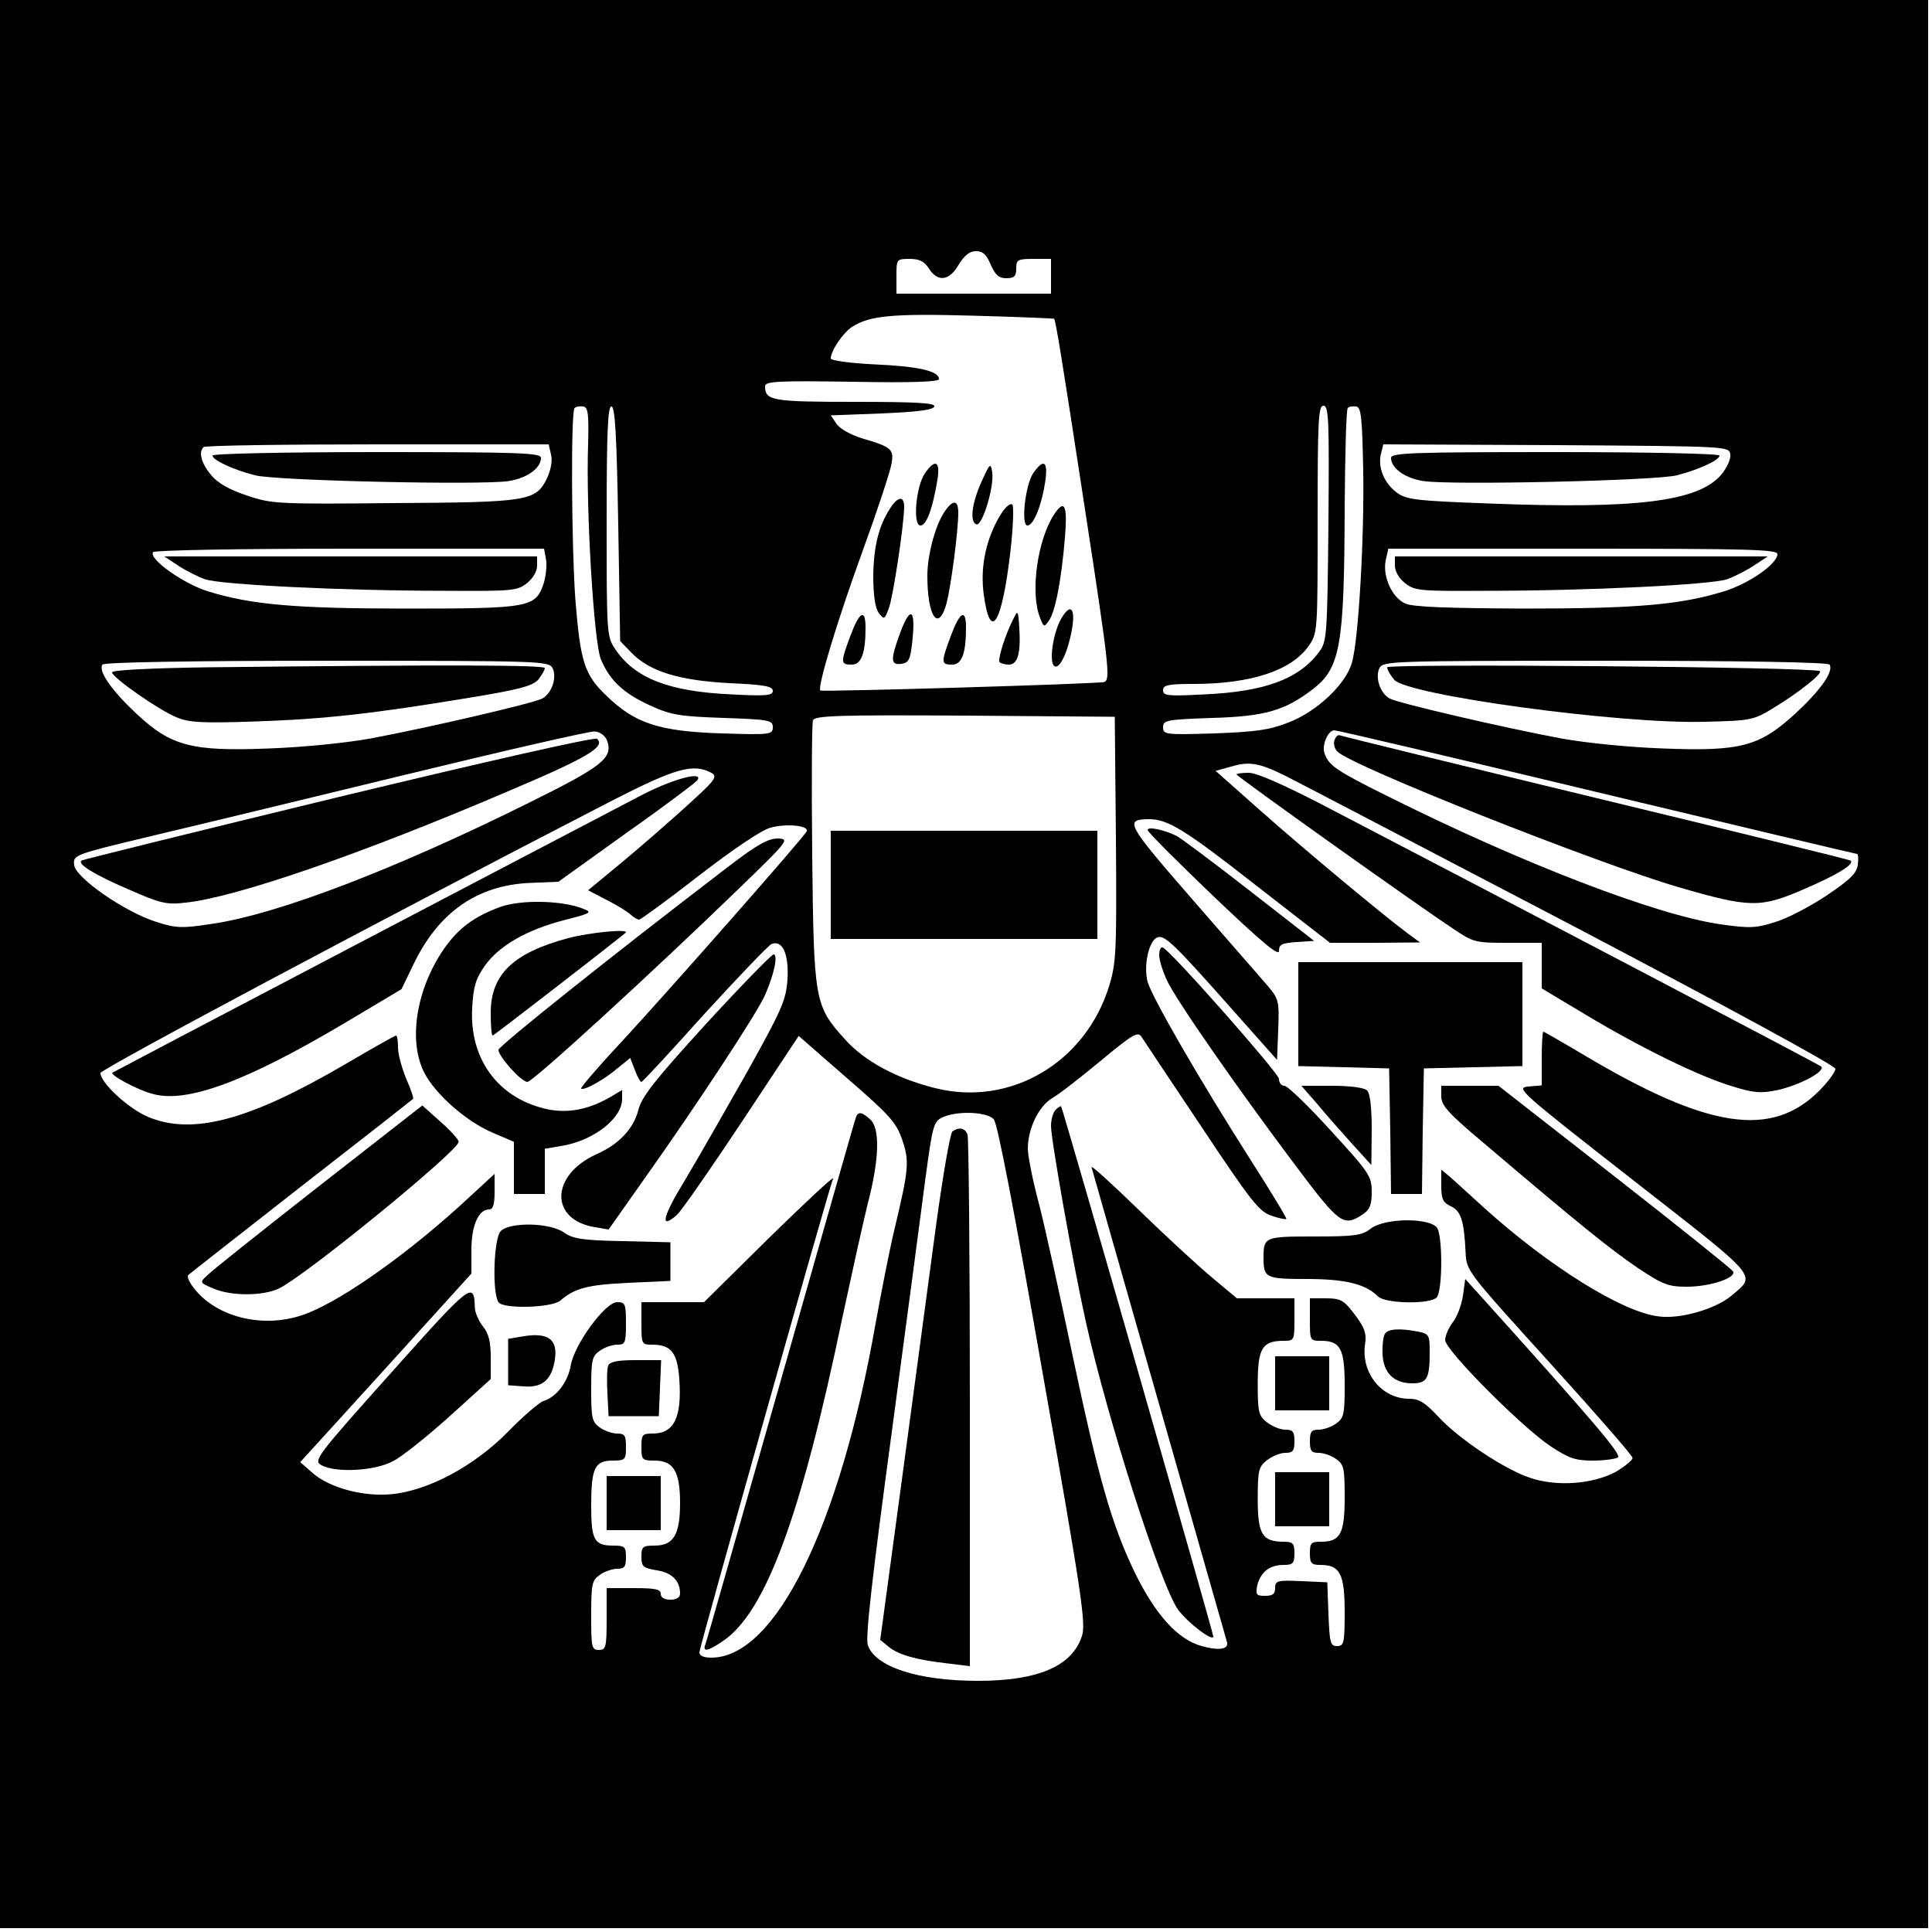 <?xml version="1.0" standalone="no"?>
<!DOCTYPE svg PUBLIC "-//W3C//DTD SVG 20010904//EN"
 "http://www.w3.org/TR/2001/REC-SVG-20010904/DTD/svg10.dtd">
<svg version="1.0" xmlns="http://www.w3.org/2000/svg"
 width="500pt" height="500pt" viewBox="0 0 500 500"
 preserveAspectRatio="xMidYMid meet">
<g transform="translate(0,500) scale(0.1,-0.1)"
fill="#000000" stroke="none">
<path d="M0 2505 l0 -2495 2495 0 2495 0 0 2495 0 2495 -2495 0 -2495 0 0
-2495z m2564 1810 c12 -27 21 -35 40 -35 21 0 26 5 26 25 0 23 4 25 45 25 l45
0 0 -45 0 -45 -200 0 -200 0 0 45 c0 44 0 45 34 45 25 0 38 -6 50 -25 23 -36
53 -32 77 10 15 24 28 35 45 35 18 0 27 -9 38 -35z m164 -140 c4 -4 18 -88 81
-500 61 -398 65 -434 49 -440 -17 -5 -730 -26 -735 -22 -8 9 43 178 108 357
39 107 73 210 76 229 7 38 1 44 -74 66 -30 9 -59 25 -68 38 l-15 22 131 5 c93
4 134 9 137 18 3 9 -43 12 -205 12 -214 0 -233 3 -233 40 0 13 27 15 225 12
160 -3 225 0 225 7 0 21 -54 33 -167 38 -62 3 -113 10 -113 15 0 20 31 66 55
82 45 29 103 35 315 29 113 -3 207 -7 208 -8z m-1206 -325 c-6 -168 15 -513
33 -556 23 -55 58 -88 128 -120 55 -25 77 -28 190 -32 118 -4 127 -6 127 -24
0 -19 -6 -20 -132 -16 -162 5 -225 26 -298 97 -58 55 -68 88 -81 250 -10 138
-12 485 -2 495 4 4 14 5 23 4 12 -3 14 -19 12 -98z m78 -208 l5 -301 29 -30
c47 -49 124 -72 254 -79 90 -4 112 -8 112 -20 0 -12 -17 -14 -107 -9 -162 7
-250 42 -300 116 -23 33 -23 39 -23 333 0 235 3 299 13 296 9 -4 13 -77 17
-306z m1838 4 c-3 -291 -4 -306 -24 -333 -52 -70 -140 -103 -296 -110 -95 -5
-108 -4 -108 11 0 13 13 16 79 16 149 0 255 35 299 100 22 32 22 39 22 326 0
258 2 294 15 294 14 0 15 -36 13 -304z m90 139 c3 -177 -12 -439 -29 -499 -15
-56 -91 -128 -165 -156 -48 -19 -83 -24 -191 -28 -127 -4 -133 -3 -133 16 0
18 9 20 128 24 136 4 187 19 259 74 72 55 82 113 83 470 1 139 4 255 8 258 3
4 13 5 22 4 13 -3 15 -28 18 -163z m-2102 39 c4 -16 0 -39 -10 -61 -29 -60
-48 -63 -399 -65 -300 -3 -315 -2 -379 20 -45 15 -75 32 -92 53 -25 30 -33 59
-19 72 3 4 206 7 449 7 l444 0 6 -26z m3052 0 c2 -12 -9 -35 -23 -52 -59 -70
-220 -90 -602 -75 -190 7 -215 10 -239 29 -32 24 -49 65 -40 100 l6 24 448 -2
c446 -3 447 -3 450 -24z m-3065 -271 c3 -15 0 -43 -6 -63 -21 -62 -36 -65
-352 -65 -292 0 -405 10 -518 45 -63 20 -152 83 -141 101 3 5 214 9 508 9
l504 0 5 -27z m3187 13 c0 -25 -73 -76 -137 -96 -113 -35 -226 -45 -518 -45
-198 1 -288 4 -308 13 -34 15 -59 69 -51 111 l7 31 503 0 c430 0 504 -2 504
-14z m-3170 -295 c12 -24 -2 -66 -27 -79 -23 -12 -293 -75 -443 -103 -65 -12
-179 -23 -263 -26 -202 -8 -254 6 -344 90 -65 61 -99 110 -88 127 4 6 220 10
580 10 558 0 575 -1 585 -19z m3305 9 c11 -18 -24 -67 -90 -128 -92 -84 -141
-97 -342 -89 -84 3 -198 14 -263 26 -150 28 -420 91 -443 103 -25 13 -39 55
-27 79 10 18 27 19 585 19 360 0 576 -4 580 -10z m-1847 -450 c2 -290 1 -320
-17 -380 -61 -200 -256 -315 -451 -266 -100 25 -183 70 -233 126 -79 87 -81
99 -85 479 -2 183 -1 340 2 347 5 12 69 14 393 12 l388 -3 3 -315z m-1317 254
c16 -45 -9 -66 -201 -161 -348 -173 -654 -290 -822 -314 -78 -12 -93 -11 -143
5 -81 25 -209 114 -213 147 -3 26 -2 27 190 73 106 25 404 97 663 160 259 63
481 114 494 113 14 -1 27 -11 32 -23z m2562 -134 c367 -88 670 -160 673 -160
3 0 4 -12 2 -27 -2 -22 -19 -39 -80 -80 -43 -29 -103 -60 -133 -69 -50 -16
-66 -17 -143 -6 -166 24 -514 158 -862 332 -133 66 -151 79 -162 110 -8 21 9
60 25 60 8 0 314 -72 680 -160z m-808 43 c28 -14 359 -187 738 -385 413 -217
687 -366 687 -374 0 -8 -19 -34 -43 -58 -123 -122 -287 -97 -605 92 -57 34
-106 62 -108 62 -2 0 -4 -31 -4 -69 l0 -70 -35 -3 c-33 -3 -23 -12 270 -241
334 -261 321 -245 255 -301 -41 -34 -131 -60 -186 -53 -94 10 -286 130 -454
282 -36 33 -75 68 -87 79 l-23 19 0 -41 c0 -35 4 -44 25 -54 26 -12 34 -37 38
-120 2 -47 5 -50 217 -284 118 -130 215 -241 215 -247 0 -6 -20 -22 -43 -36
-60 -32 -152 -39 -221 -16 -67 22 -186 101 -240 160 -33 35 -48 45 -74 45 -72
0 -126 68 -114 143 4 24 -2 41 -21 67 -34 46 -40 50 -84 50 l-38 0 0 -55 c0
-54 0 -55 29 -55 50 0 61 -21 61 -115 0 -75 -2 -85 -22 -99 -12 -9 -33 -16
-45 -16 -19 0 -23 -5 -23 -30 0 -25 4 -30 23 -30 12 0 33 -7 45 -16 20 -14 22
-24 22 -99 0 -94 -11 -115 -61 -115 -26 0 -29 -3 -29 -30 0 -26 4 -30 27 -30
51 0 63 -23 63 -122 0 -81 -2 -88 -20 -88 -17 0 -19 8 -22 83 l-3 82 -67 3
c-63 3 -68 1 -68 -18 0 -15 -6 -20 -26 -20 -23 0 -25 3 -20 28 9 34 32 52 68
52 24 0 28 4 28 30 0 26 -4 30 -28 30 -55 0 -67 19 -67 110 0 74 2 84 24 101
13 10 34 19 47 19 20 0 24 5 24 30 0 25 -4 30 -24 30 -13 0 -34 9 -47 19 -22
17 -24 27 -24 101 0 91 12 110 67 110 27 0 28 1 28 55 l0 55 -74 0 -75 0 -61
51 c-34 28 -120 107 -191 176 -71 69 -127 120 -124 112 2 -8 81 -284 175 -614
94 -330 173 -606 175 -613 7 -20 -19 -25 -65 -12 -62 17 -120 81 -174 192 -59
123 -93 241 -161 564 -31 148 -69 321 -85 384 -17 63 -30 129 -30 147 0 52 28
110 63 131 18 10 74 54 126 97 83 69 96 76 105 62 6 -9 76 -115 156 -234 127
-191 149 -219 180 -229 19 -7 37 -10 39 -9 2 2 -40 71 -93 154 -135 212 -254
419 -266 460 -11 42 3 106 25 115 19 7 42 -15 191 -183 l119 -134 3 78 c3 73
1 80 -25 111 -15 18 -104 119 -196 225 -172 198 -178 208 -114 209 49 0 91
-25 281 -174 l188 -146 117 0 116 1 -30 22 c-65 48 -276 224 -384 320 l-115
102 40 11 c46 14 72 10 139 -23z m-1484 7 c17 -10 11 -18 -64 -86 -45 -41
-121 -107 -169 -147 l-86 -71 46 -24 c26 -13 54 -30 63 -38 8 -8 19 -14 23
-14 4 0 74 51 155 114 88 68 162 118 185 124 40 11 99 6 94 -9 -4 -12 -359
-415 -482 -548 -59 -63 -104 -116 -102 -118 6 -7 60 23 95 53 l32 26 12 -31
c6 -17 14 -31 17 -31 3 0 76 79 163 176 88 96 166 178 174 181 28 11 45 -26
41 -92 -4 -54 -14 -77 -106 -242 -56 -99 -128 -225 -161 -280 -57 -93 -64
-127 -19 -87 12 11 87 119 168 241 l147 222 126 -110 c111 -96 127 -115 142
-159 19 -56 17 -76 -21 -235 -13 -55 -34 -163 -48 -240 -92 -525 -259 -865
-425 -865 -20 0 -31 5 -31 14 0 12 330 1182 346 1226 3 8 -71 -61 -165 -153
l-169 -167 -81 0 -81 0 0 -55 c0 -54 1 -55 28 -55 49 0 65 -21 70 -88 7 -100
-13 -142 -69 -142 -27 0 -29 -3 -29 -35 0 -33 2 -35 34 -35 49 0 66 -28 66
-110 0 -82 -17 -110 -66 -110 -31 0 -34 -3 -34 -29 0 -25 4 -29 40 -35 39 -6
60 -27 60 -60 0 -10 -9 -16 -25 -16 -16 0 -25 6 -25 15 0 12 -14 15 -70 15
l-70 0 0 -80 c0 -73 -2 -80 -20 -80 -19 0 -20 7 -20 89 0 82 2 91 22 105 12 9
33 16 45 16 19 0 23 5 23 30 0 27 -3 30 -33 30 -49 0 -57 14 -57 103 0 97 9
117 55 117 33 0 35 2 35 35 0 30 -3 35 -23 35 -12 0 -33 7 -45 16 -20 14 -22
24 -22 99 0 75 2 85 22 99 12 9 33 16 45 16 21 0 23 4 23 55 0 51 -2 55 -23
55 -31 0 -111 -110 -120 -164 -7 -42 -37 -82 -71 -92 -11 -4 -52 -39 -91 -79
-87 -89 -207 -153 -302 -162 -74 -7 -161 17 -204 55 l-32 28 222 244 221 244
0 61 c0 63 18 105 46 105 10 0 14 13 14 46 l0 46 -63 -58 c-151 -141 -327
-267 -425 -304 -102 -39 -224 -13 -286 61 -15 18 -23 35 -19 39 4 4 136 107
293 230 157 122 287 224 289 226 2 2 -6 26 -18 53 -11 27 -21 63 -21 80 0 17
-2 31 -5 31 -3 0 -63 -34 -133 -75 -248 -145 -395 -184 -510 -135 -51 22 -122
88 -122 113 0 10 746 407 1324 705 164 84 210 97 257 72z m731 -897 c10 -12
54 -242 127 -660 100 -566 112 -646 101 -677 -25 -78 -114 -116 -269 -116
-155 0 -265 36 -285 92 -7 19 11 175 63 560 39 293 78 585 86 648 19 141 21
149 48 160 40 16 113 12 129 -7z"/>
<path d="M2393 3774 c-23 -35 -31 -134 -11 -134 16 0 32 45 44 118 8 49 -6 56
-33 16z"/>
<path d="M2541 3755 c-26 -56 -32 -106 -14 -112 15 -5 46 96 41 134 -4 26 -6
25 -27 -22z"/>
<path d="M2673 3774 c-20 -32 -31 -134 -14 -134 16 0 37 53 46 113 8 54 -4 62
-32 21z"/>
<path d="M2304 3685 c-30 -46 -43 -99 -44 -176 0 -50 5 -82 14 -95 14 -18 15
-18 26 11 11 28 39 212 40 263 0 29 -16 28 -36 -3z"/>
<path d="M2444 3675 c-24 -36 -44 -112 -44 -165 0 -107 29 -148 50 -70 11 43
30 185 30 233 0 34 -14 35 -36 2z"/>
<path d="M2590 3669 c-38 -62 -54 -136 -44 -208 17 -125 47 -76 69 112 7 62 9
116 5 121 -5 5 -18 -6 -30 -25z"/>
<path d="M2727 3667 c-42 -65 -61 -200 -36 -264 10 -26 11 -27 23 -10 17 22
33 107 42 215 7 86 -1 102 -29 59z"/>
<path d="M2747 3400 c-22 -37 -33 -115 -18 -124 14 -9 36 40 46 100 8 51 -5
63 -28 24z"/>
<path d="M2331 3366 c-27 -73 -27 -88 2 -84 19 3 23 11 28 58 9 82 -4 94 -30
26z"/>
<path d="M2623 3399 c-21 -40 -42 -107 -36 -113 4 -3 14 -6 24 -6 23 0 31 30
27 95 -3 46 -4 47 -15 24z"/>
<path d="M2201 3355 c-26 -70 -26 -75 3 -75 25 0 36 28 36 96 0 50 -16 41 -39
-21z"/>
<path d="M2461 3355 c-26 -70 -26 -75 3 -75 25 0 36 28 36 96 0 50 -16 41 -39
-21z"/>
<path d="M550 3821 c0 -12 55 -37 110 -51 52 -14 586 -26 656 -15 47 7 84 33
84 60 0 13 -54 15 -425 15 -240 0 -425 -4 -425 -9z"/>
<path d="M3600 3815 c0 -27 37 -53 84 -60 70 -11 604 1 656 15 55 14 110 39
110 51 0 5 -185 9 -425 9 -371 0 -425 -2 -425 -15z"/>
<path d="M460 3537 c19 -13 51 -29 70 -36 40 -14 355 -30 626 -30 169 -1 183
0 208 20 15 12 26 30 26 45 l0 24 -482 0 -483 0 35 -23z"/>
<path d="M3610 3536 c0 -15 11 -33 26 -45 25 -20 39 -21 208 -20 271 0 586 16
626 30 19 7 51 23 70 36 l35 23 -483 0 -482 0 0 -24z"/>
<path d="M538 3273 c-145 -2 -248 -7 -248 -13 0 -13 120 -97 166 -116 33 -14
66 -16 209 -11 175 6 302 20 560 63 121 20 153 29 168 45 9 12 17 25 17 30 0
8 -243 9 -872 2z"/>
<path d="M3590 3273 c0 -6 8 -20 18 -32 33 -40 583 -115 803 -109 121 3 127 4
179 36 66 40 127 89 120 95 -11 11 -1120 20 -1120 10z"/>
<path d="M2150 2710 l0 -140 345 0 345 0 0 140 0 140 -345 0 -345 0 0 -140z"/>
<path d="M875 2937 c-363 -88 -662 -162 -664 -164 -12 -9 34 -37 120 -74 84
-37 100 -41 149 -35 128 13 454 125 839 290 203 86 249 114 226 134 -6 5 -284
-58 -670 -151z"/>
<path d="M3454 3085 c-4 -9 0 -23 7 -30 38 -38 671 -289 883 -351 186 -54 212
-54 325 -5 86 37 132 65 120 74 -2 2 -299 75 -659 162 -360 87 -658 160 -663
162 -4 2 -10 -3 -13 -12z"/>
<path d="M3200 2996 c0 -5 466 -337 560 -399 53 -36 58 -37 142 -37 l88 0 0
-59 0 -59 112 -67 c143 -86 294 -160 380 -186 58 -18 75 -19 119 -10 57 13
125 49 112 61 -7 6 -825 435 -1294 679 -99 51 -167 81 -187 81 -18 0 -32 -2
-32 -4z"/>
<path d="M2970 2852 c0 -5 77 -82 170 -171 125 -119 170 -157 170 -142 0 17 7
20 45 23 l46 3 -167 130 c-92 72 -177 135 -188 141 -31 16 -76 26 -76 16z"/>
<path d="M3000 2528 c0 -12 9 -42 20 -65 22 -49 185 -283 337 -485 109 -145
120 -153 168 -122 20 13 25 25 25 59 0 41 -6 50 -106 159 -58 64 -112 116
-120 116 -8 0 -14 8 -14 18 -1 15 -281 333 -301 340 -5 2 -9 -7 -9 -20z"/>
<path d="M3360 2375 l0 -134 118 -3 117 -3 3 -162 2 -163 40 0 40 0 2 163 3
162 128 3 127 3 0 134 0 135 -290 0 -290 0 0 -135z"/>
<path d="M3409 2143 c22 -27 63 -73 90 -103 l50 -55 1 91 c0 57 -4 94 -12 102
-7 7 -43 12 -91 12 l-79 0 41 -47z"/>
<path d="M3730 2162 c0 -23 19 -44 112 -122 254 -216 327 -274 396 -321 66
-44 80 -49 128 -49 59 0 129 23 119 40 -3 5 -141 116 -306 245 l-301 235 -74
0 -74 0 0 -28z"/>
<path d="M2732 2128 c-7 -7 -12 -26 -12 -42 0 -36 59 -368 90 -506 56 -253
195 -686 239 -746 26 -35 91 -84 91 -69 0 9 -390 1369 -394 1372 -1 1 -8 -3
-14 -9z"/>
<path d="M3547 1820 c-22 -17 -40 -20 -145 -20 -129 0 -132 -1 -132 -55 0 -52
5 -55 111 -55 101 0 153 -13 185 -45 19 -19 134 -21 152 -3 15 15 16 152 2
179 -16 28 -136 28 -173 -1z"/>
<path d="M3786 1646 c-4 -25 -16 -56 -27 -69 -10 -14 -19 -34 -19 -45 0 -26
198 -225 273 -275 47 -31 64 -37 109 -37 29 0 58 4 65 8 11 7 -62 92 -348 410
l-47 52 -6 -44z"/>
<path d="M3584 1548 c-4 -6 -7 -30 -6 -52 2 -49 29 -76 77 -76 38 0 45 12 45
80 0 45 -1 48 -31 54 -47 9 -77 7 -85 -6z"/>
<path d="M3300 1420 l0 -70 70 0 70 0 0 70 0 70 -70 0 -70 0 0 -70z"/>
<path d="M3300 1120 l0 -70 70 0 70 0 0 70 0 70 -70 0 -70 0 0 -70z"/>
<path d="M1664 2944 c-213 -111 -1369 -717 -1373 -720 -7 -6 65 -45 104 -55
88 -25 242 32 498 184 l146 87 30 62 c65 137 166 207 302 213 l74 3 177 127
c98 69 180 131 183 136 16 24 -61 4 -141 -37z"/>
<path d="M1886 2758 c-314 -240 -595 -465 -596 -475 0 -17 59 -83 75 -83 14 0
325 285 550 503 126 122 129 126 98 127 -25 0 -54 -16 -127 -72z"/>
<path d="M1295 2653 c-68 -25 -109 -55 -147 -110 -71 -104 -92 -237 -50 -319
28 -55 108 -126 176 -155 l56 -24 0 -67 0 -68 40 0 40 0 0 59 0 58 41 7 c84
13 159 71 159 122 l0 23 -32 -19 c-61 -35 -120 -44 -180 -26 -116 33 -183 132
-176 257 3 56 9 76 33 110 37 52 109 93 206 118 71 18 73 20 46 30 -55 21
-158 23 -212 4z"/>
<path d="M1470 2572 c-142 -38 -200 -94 -200 -193 0 -33 2 -59 5 -59 3 0 312
239 344 266 12 11 -93 1 -149 -14z"/>
<path d="M1827 2350 c-133 -146 -167 -189 -175 -223 -13 -49 -50 -88 -108
-114 -120 -54 -122 -170 -4 -189 l35 -6 91 129 c135 190 294 432 314 478 24
55 34 105 22 105 -5 0 -84 -81 -175 -180z"/>
<path d="M824 1929 c-148 -116 -278 -219 -288 -230 -20 -18 -19 -19 17 -34 47
-20 130 -19 170 1 72 36 465 357 464 379 0 6 -21 29 -47 52 l-47 42 -269 -210z"/>
<path d="M2215 2108 c-3 -7 -90 -314 -195 -683 -105 -368 -192 -676 -195 -682
-7 -19 8 -16 46 10 110 74 202 322 309 837 23 107 52 239 65 292 31 118 33
198 7 221 -22 20 -31 21 -37 5z"/>
<path d="M1296 1814 c-18 -17 -23 -158 -6 -184 11 -18 137 -15 160 4 37 32 70
41 175 46 l110 5 0 50 0 50 -124 3 c-104 2 -128 6 -151 22 -36 26 -140 28
-164 4z"/>
<path d="M1012 1447 c-196 -219 -201 -227 -180 -239 37 -20 137 -15 184 10 23
11 89 64 148 117 l106 96 0 55 c0 41 -5 63 -20 81 -11 14 -20 35 -21 47 -2 72
-8 67 -217 -167z"/>
<path d="M1350 1541 l-35 -6 0 -60 0 -60 41 -3 c48 -4 72 18 80 69 8 54 -18
72 -86 60z"/>
<path d="M1574 1466 c-3 -7 -4 -40 -2 -72 l3 -59 65 0 65 0 3 73 3 72 -66 0
c-46 0 -67 -4 -71 -14z"/>
<path d="M1570 1110 l0 -70 70 0 70 0 0 70 0 70 -70 0 -70 0 0 -70z"/>
<path d="M2465 2072 c-6 -4 -25 -115 -43 -247 -18 -132 -57 -427 -88 -655
l-56 -414 22 -18 c26 -21 72 -34 153 -43 l57 -7 0 680 c0 374 -3 687 -6 696
-7 17 -22 20 -39 8z"/>
</g>
</svg>
